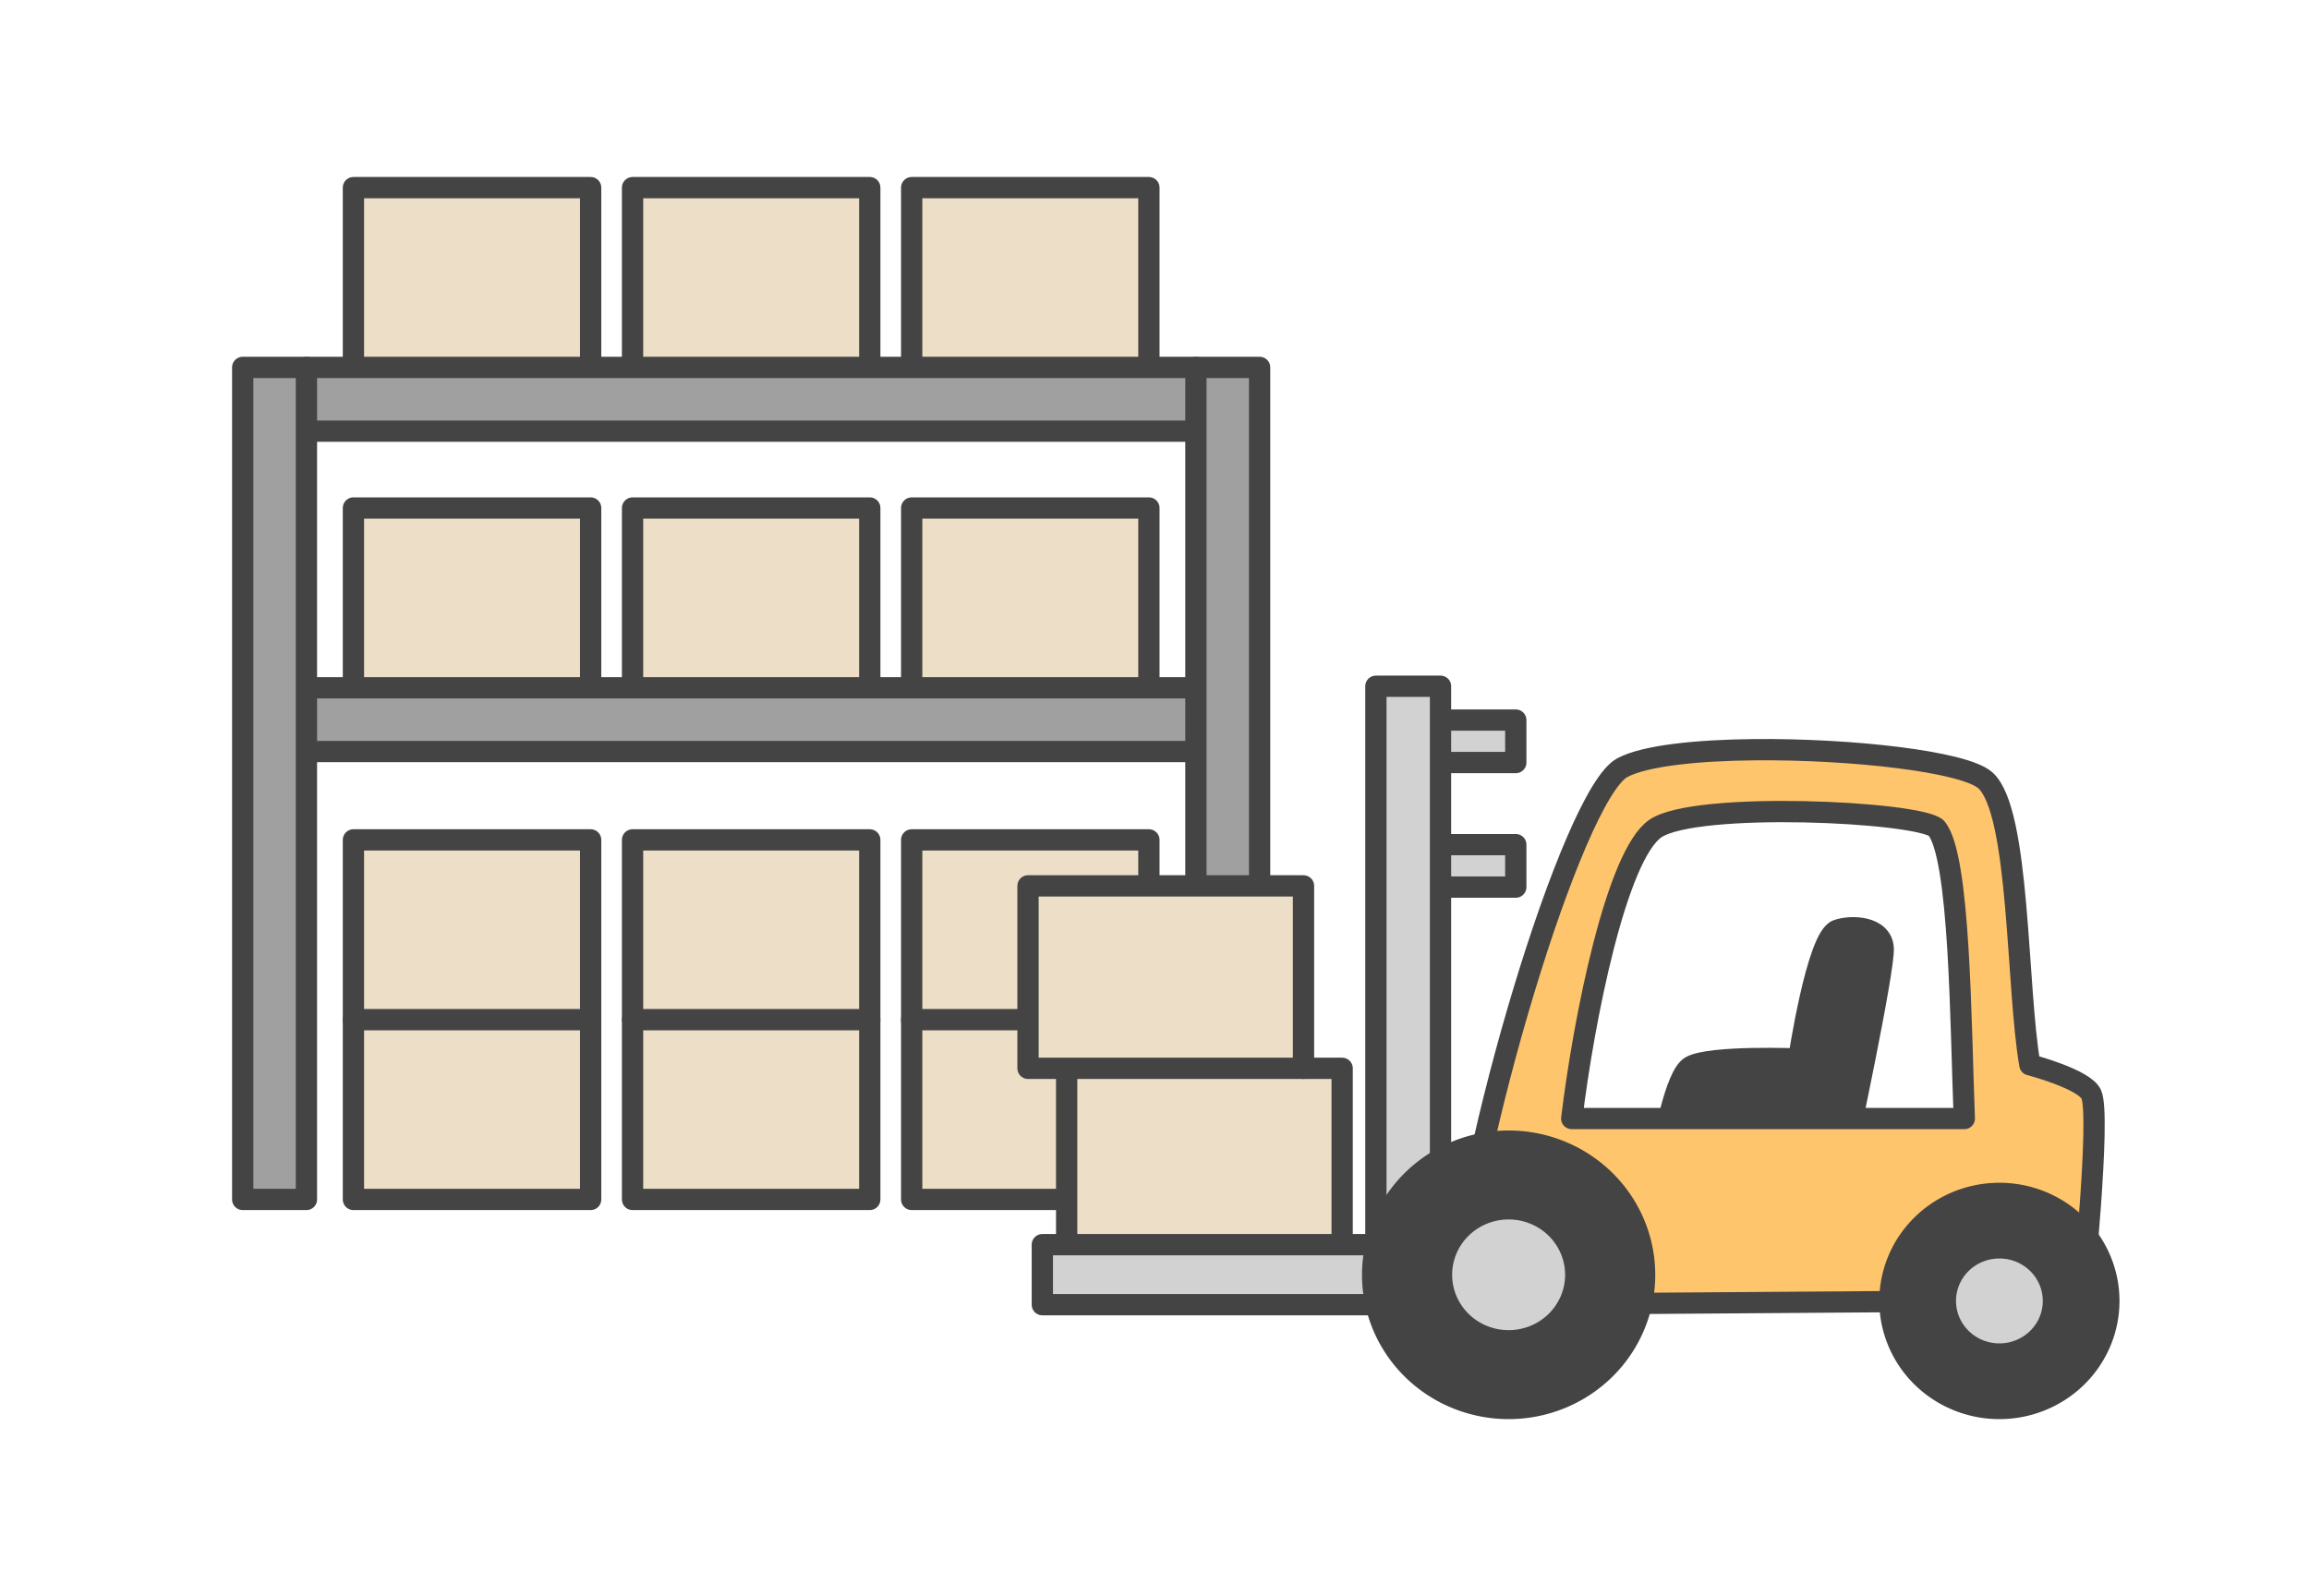 <?xml version="1.0" encoding="UTF-8" standalone="no"?>
<svg
   xmlns:dc="http://purl.org/dc/elements/1.1/"
   xmlns:cc="http://creativecommons.org/ns#"
   xmlns:rdf="http://www.w3.org/1999/02/22-rdf-syntax-ns#"
   xmlns:svg="http://www.w3.org/2000/svg"
   xmlns="http://www.w3.org/2000/svg"
   id="svg64"
   version="1.1"
   style="overflow:visible"
   viewBox="-221 -150 434 300"
   height="1200px"
   width="1736px">
  <defs
     id="defs68" />
  <rect
     id="rect2"
     fill-opacity="0"
     fill="rgb(0,0,0)"
     height="300"
     width="434"
     y="-150"
     x="-221" />
  <svg
     id="svg62"
     version="1.1"
     y="-250"
     x="-250"
     viewBox="-250 -250 500 500"
     height="500"
     width="500"
     style="overflow:visible">
    <g
       style="fill:#ffffff;stroke-linejoin:round"
       id="g60">
      <path
         style="fill:#ecdec7;fill-opacity:1;stroke:#444444;stroke-width:4;stroke-linecap:butt;stroke-linejoin:round;stroke-opacity:1"
         id="path4"
         d="m -154.57,-114.734 h 44.587 v 33.791 c -14.555,4.615 -29.107,9.26 -44.587,0 z" />
      <path
         style="fill:#ecdec7;fill-opacity:1;stroke:#444444;stroke-width:4;stroke-linecap:butt;stroke-linejoin:round;stroke-opacity:1"
         id="path6"
         d="m -102.105,-114.734 h 44.587 v 33.791 c -13.854,4.708 -27.938,8.34 -44.587,0 z" />
      <path
         style="fill:#ecdec7;fill-opacity:1;stroke:#444444;stroke-width:4;stroke-linecap:butt;stroke-linejoin:round;stroke-opacity:1"
         id="path8"
         d="m -49.64,-114.734 h 44.587 v 33.791 c -13.987,7.874 -28.706,9.166 -44.587,0 z" />
      <path
         style="fill:#ecdec7;fill-opacity:1;stroke:#444444;stroke-width:4;stroke-linecap:butt;stroke-linejoin:round;stroke-opacity:1"
         id="path10"
         d="m -154.57,-54.516 h 44.587 v 33.791 c -13.116,4.889 -26.797,8.198 -44.587,0 z" />
      <path
         style="fill:#ecdec7;fill-opacity:1;stroke:#444444;stroke-width:4;stroke-linecap:butt;stroke-linejoin:round;stroke-opacity:1"
         id="path12"
         d="m -102.105,-54.516 h 44.587 v 33.791 c -14.336,5.795 -29.306,4.603 -44.587,0 z" />
      <path
         style="fill:#ecdec7;fill-opacity:1;stroke:#444444;stroke-width:4;stroke-linecap:butt;stroke-linejoin:round;stroke-opacity:1"
         id="path14"
         d="m -49.64,-54.516 h 44.587 v 33.791 c -11.742,7.692 -26.595,8.4 -44.587,0 z" />
      <path
         style="fill:#a0a0a0;fill-opacity:1;stroke:#444444;stroke-width:4;stroke-linecap:butt;stroke-linejoin:round;stroke-opacity:1"
         id="path16"
         d="M -163.404,-80.944 H 3.782 l 5.687,11.984 h -178.56 z" />
      <path
         style="fill:#a0a0a0;fill-opacity:1;stroke:#444444;stroke-width:4;stroke-linecap:butt;stroke-linejoin:round;stroke-opacity:1"
         id="path18"
         d="M -163.404,-20.726 H 3.782 L 8.402,-8.742 H -168.736 Z" />
      <path
         style="fill:#a0a0a0;fill-opacity:1;stroke:#444444;stroke-width:4;stroke-linecap:butt;stroke-linejoin:round;stroke-opacity:1"
         id="path20"
         d="M -163.404,-80.944 V 75.443 h -11.975 V -80.944 Z" />
      <path
         style="fill:#a0a0a0;fill-opacity:1;stroke:#444444;stroke-width:4;stroke-linecap:butt;stroke-linejoin:round;stroke-opacity:1"
         id="path22"
         d="M 15.756,-80.944 V 75.443 H 3.782 V -80.944 Z" />
      <path
         style="fill:#ecdec7;fill-opacity:1;stroke:#444444;stroke-width:4;stroke-linecap:butt;stroke-linejoin:round;stroke-opacity:1"
         id="path24"
         d="m -154.57,7.862 h 44.587 v 33.791 c -14.42,9.741 -29.22,11.094 -44.587,0 z" />
      <path
         style="fill:#ecdec7;fill-opacity:1;stroke:#444444;stroke-width:4;stroke-linecap:butt;stroke-linejoin:round;stroke-opacity:1"
         id="path26"
         d="m -154.57,41.652 h 44.587 v 33.791 h -44.587 z" />
      <path
         style="fill:#ecdec7;fill-opacity:1;stroke:#444444;stroke-width:4;stroke-linecap:butt;stroke-linejoin:round;stroke-opacity:1"
         id="path28"
         d="m -102.105,7.862 h 44.587 v 33.791 c -13.854,7.398 -27.938,13.106 -44.587,0 z" />
      <path
         style="fill:#ecdec7;fill-opacity:1;stroke:#444444;stroke-width:4;stroke-linecap:butt;stroke-linejoin:round;stroke-opacity:1"
         id="path30"
         d="m -102.105,41.652 h 44.587 v 33.791 h -44.587 z" />
      <path
         style="fill:#ecdec7;fill-opacity:1;stroke:#444444;stroke-width:4;stroke-linecap:butt;stroke-linejoin:round;stroke-opacity:1"
         id="path32"
         d="m -49.64,7.862 h 44.587 v 33.791 c -14.295,1.797 -25.204,14.315 -44.587,0 z" />
      <path
         style="fill:#ecdec7;fill-opacity:1;stroke:#444444;stroke-width:4;stroke-linecap:butt;stroke-linejoin:round;stroke-opacity:1"
         id="path34"
         d="M -49.64,41.652 H -5.053 V 75.443 H -49.64 Z" />
      <path
         style="fill:#444444;fill-opacity:1;stroke:#444444;stroke-width:4;stroke-linecap:butt;stroke-linejoin:round;stroke-opacity:1"
         id="path36"
         d="m 91.565,65.649 c 0,0 2.23,-13.585 5.289,-15.219 3.826,-2.044 20.235,-1.384 20.235,-1.384 0,0 3.409,-22.788 7.218,-24.192 2.59,-0.954 8.428,-0.772 8.658,3.379 0.23,4.151 -7.138,38.568 -7.138,38.568 z" />
      <path
         style="fill:#d2d2d2;fill-opacity:1;stroke:#444444;stroke-width:4;stroke-linecap:butt;stroke-linejoin:round;stroke-opacity:1"
         id="path38"
         d="m 45.687,8.757 h 18.221 v 7.981 h -18.221 z" />
      <path
         style="fill:#d2d2d2;fill-opacity:1;stroke:#444444;stroke-width:4;stroke-linecap:butt;stroke-linejoin:round;stroke-opacity:1"
         id="path40"
         d="m 45.687,-14.654 h 18.221 v 7.981 h -18.221 z" />
      <path
         style="fill:#ffc56c;fill-opacity:1;stroke:#444444;stroke-width:4;stroke-linecap:butt;stroke-linejoin:round;stroke-opacity:1"
         id="path42"
         d="m 108.753,-9.089 c -10.879,0.105 -20.621,1.129 -24.816,3.375 -9.422,5.044 -29.572,72.873 -30.953,100.939 l 117.358,-0.829 c 0,0 3.574,-34.719 1.733,-38.717 -1.33,-2.889 -11.54,-5.546 -11.54,-5.546 -2.538,-14.513 -1.825,-47.664 -8.376,-53.476 -3.992,-3.541 -25.275,-5.921 -43.406,-5.746 z m 34.195,14.739 c 4.488,5.249 4.557,36.652 5.263,54.584 H 74.425 c 2.283,-18.835 8.439,-49.526 15.728,-54.506 7.597,-5.19 49.439,-3.178 52.796,-0.078 z" />
      <path
         style="fill:#d2d2d2;fill-opacity:1;stroke:#444444;stroke-width:4;stroke-linecap:butt;stroke-linejoin:round;stroke-opacity:1"
         id="path44"
         d="m 49.76,-21.015 v 104.509 c 0,4.1e-4 -2.5e-4,6e-4 -5.6e-4,6e-4 H 37.613 c -3.2e-4,0 -5.9e-4,-3.3e-4 -5.9e-4,-6e-4 v -104.509 c 0,-4.1e-4 2.7e-4,-6e-4 5.9e-4,-6e-4 h 12.146 c 3.2e-4,0 5.6e-4,3.3e-4 5.6e-4,6e-4 z" />
      <path
         style="fill:#ecdec7;fill-opacity:1;stroke:#444444;stroke-width:4;stroke-linecap:butt;stroke-linejoin:round;stroke-opacity:1"
         id="path46"
         d="m -20.512,50.799 c 13.476,-6.263 28.203,-6.783 44.521,0 h 7.261 V 85.091 c -15.08,3.752 -29.384,8.842 -51.781,0 z" />
      <path
         style="fill:#d2d2d2;fill-opacity:1;stroke:#444444;stroke-width:4;stroke-linecap:butt;stroke-linejoin:round;stroke-opacity:1"
         id="path48"
         d="M -25.083,83.946 H 80.178 c 4.2e-4,0 6.2e-4,2.5e-4 6.2e-4,5.6e-4 v 11.279 c 0,3e-4 -3.4e-4,5.3e-4 -6.2e-4,5.3e-4 H -25.083 c -4.4e-4,0 -7.8e-4,-2.3e-4 -7.8e-4,-5.3e-4 v -11.279 c 0,-3.1e-4 3.2e-4,-5.6e-4 7.8e-4,-5.6e-4 z" />
      <path
         style="fill:#444444;fill-opacity:1;stroke:#444444;stroke-width:4;stroke-linecap:butt;stroke-linejoin:round;stroke-opacity:1"
         id="path50"
         d="M 88.12,89.609 A 25.559,25.126 0 0 1 62.561,114.734 25.559,25.126 0 0 1 37.003,89.609 25.559,25.126 0 0 1 62.561,64.483 25.559,25.126 0 0 1 88.12,89.609 Z" />
      <path
         style="fill:#d2d2d2;fill-opacity:1;stroke:#444444;stroke-width:4;stroke-linecap:butt;stroke-linejoin:round;stroke-opacity:1"
         id="path52"
         d="M 75.179,89.609 A 12.618,12.404 0 0 1 62.561,102.012 12.618,12.404 0 0 1 49.944,89.609 12.618,12.404 0 0 1 62.561,77.205 12.618,12.404 0 0 1 75.179,89.609 Z" />
      <path
         style="fill:#444444;fill-opacity:1;stroke:#444444;stroke-width:4;stroke-linecap:butt;stroke-linejoin:round;stroke-opacity:1"
         id="path54"
         d="m 175.378,94.521 a 20.571,20.213 0 0 1 -20.571,20.213 20.571,20.213 0 0 1 -20.571,-20.213 20.571,20.213 0 0 1 20.571,-20.213 20.571,20.213 0 0 1 20.571,20.213 z" />
      <path
         style="fill:#d2d2d2;fill-opacity:1;stroke:#444444;stroke-width:4;stroke-linecap:butt;stroke-linejoin:round;stroke-opacity:1"
         id="path56"
         d="m 164.963,94.521 a 10.155,9.978 0 0 1 -10.155,9.978 10.155,9.978 0 0 1 -10.155,-9.978 10.155,9.978 0 0 1 10.155,-9.979 10.155,9.978 0 0 1 10.155,9.979 z" />
      <path
         style="fill:#ecdec7;fill-opacity:1;stroke:#444444;stroke-width:4;stroke-linecap:butt;stroke-linejoin:round;stroke-opacity:1"
         id="path58"
         d="M -27.773,16.508 H 24.008 V 50.799 H -27.773 Z" />
    </g>
  </svg>
</svg>
